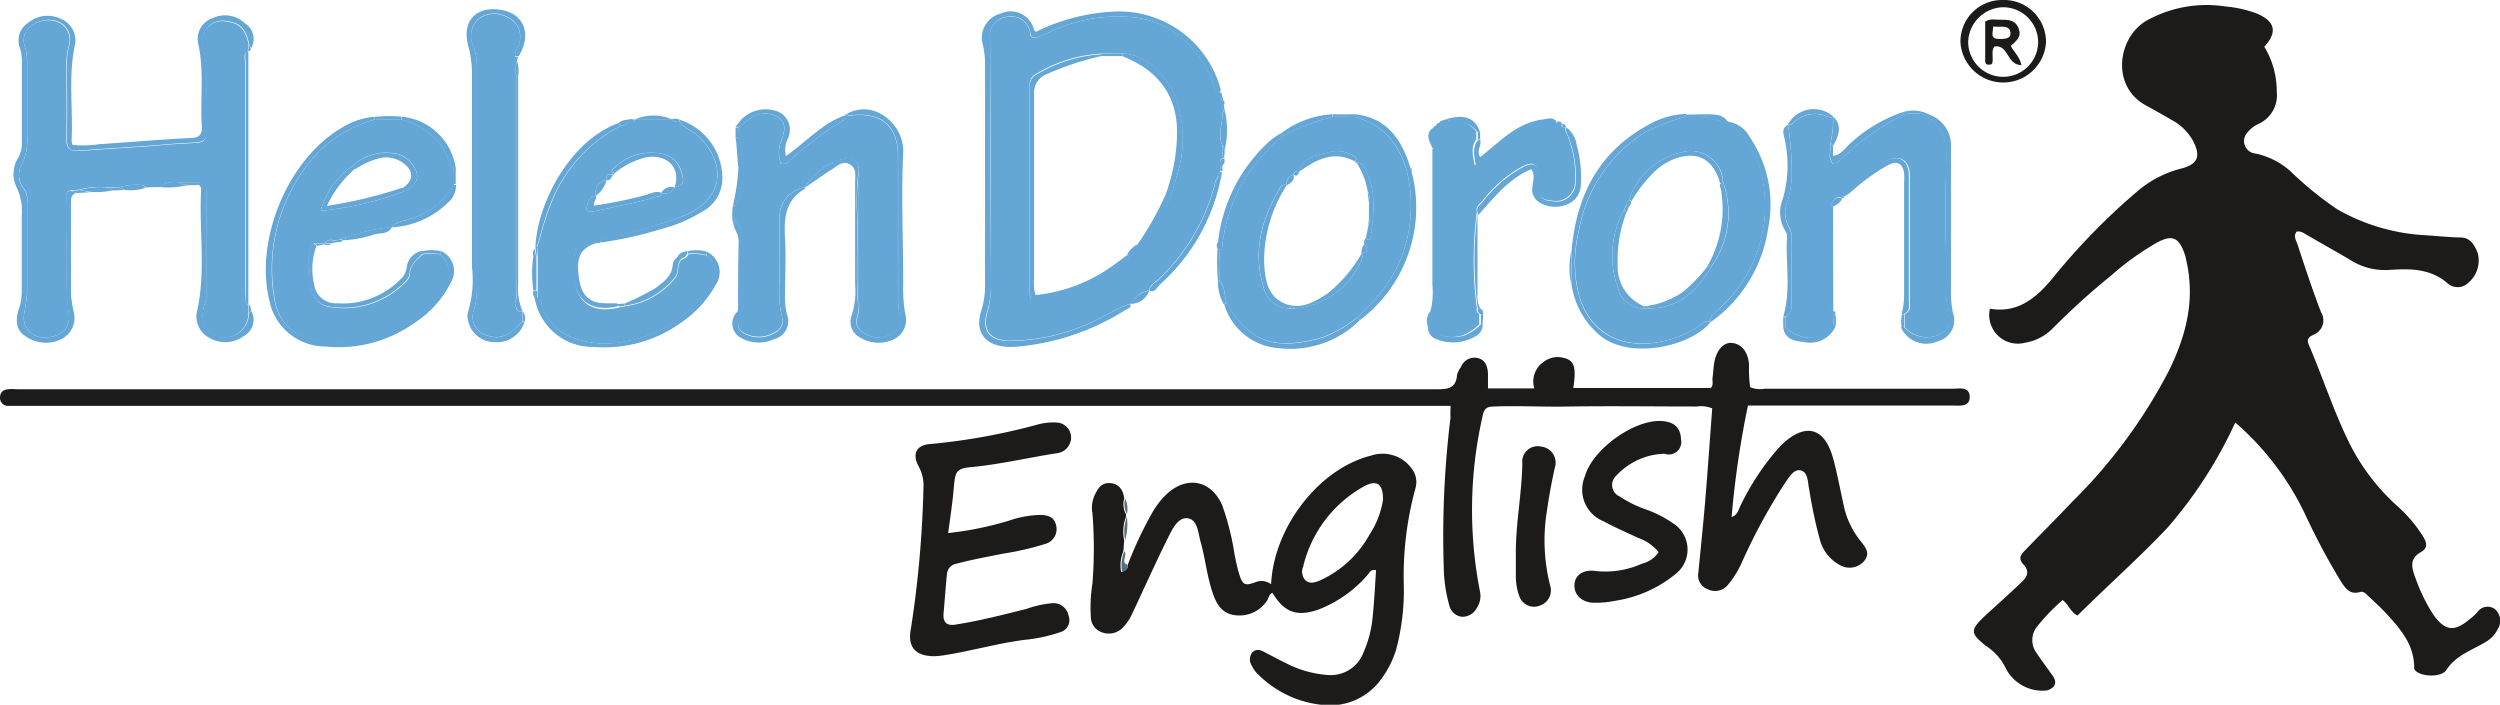 <?xml version="1.0" encoding="UTF-8"?>
<svg xmlns="http://www.w3.org/2000/svg" viewBox="0 0 200.12 56.41">
  <defs>
    <style>.cls-1{fill:#1c1b1a;}.cls-2{fill:#64a6d6;}.cls-3{fill:#596f7f;}</style>
  </defs>
  <title>logo-helen-doron-english</title>
  <g id="Capa_2" data-name="Capa 2">
    <g id="Capa_1-2" data-name="Capa 1">
      <g id="_4gOVzm" data-name="4gOVzm">
        <path class="cls-1" d="M181.25,3.74a6.85,6.85,0,0,1,1,3.59,2.52,2.52,0,0,1-1.44,2.58,2.42,2.42,0,0,0-.91.7,1,1,0,0,0,.66,1.68,6.14,6.14,0,0,1,2.78,1.41,27.45,27.45,0,0,0,3.75,3.05A15.83,15.83,0,0,0,194,18.82c1,.06,2,.17,2.94.19.83,0,1.14.62,1.39,1.23a2.31,2.31,0,0,1-.73,2.38,1.21,1.21,0,0,1-1.64.09c-1.41-1.25-3.08-1.21-4.77-1.1a5.11,5.11,0,0,1-3-.77c-1.14-.68-2.31-1.32-3.47-2-.27-.15-.52-.37-.88-.3-.3.39,0,.75.09,1.08.59,1.8,1.18,3.59,1.86,5.36a1.24,1.24,0,0,1-.61,1.82c-.34.17-.57.32-.37.79,1.14,2.64,2,5.37,3.31,8a17.1,17.1,0,0,0,3.87,5,11.14,11.14,0,0,1,2,2.4c.3.5.34.9-.21,1.21-.87.49-.77,1.17-.45,2a14,14,0,0,0,1.45,3c.94,1.3,1.66,1.4,2.87.4a5.6,5.6,0,0,0,.63-.56,1,1,0,0,1,1.4-.31,1.24,1.24,0,0,1,.26,1.63,2.38,2.38,0,0,1-.92,1c-1.12.69-2.42,1.07-3.2,2.28-.38.57-1.83.54-2.37.13-.12-.09-.21-.17-.2-.33,0-1.82-1.07-3.06-2.19-4.28-.48-.52-1-1-1.51-1.47-.18-.18-.36-.38-.63-.3-.84.24-1.18-.31-1.56-.89a53.63,53.63,0,0,1-2.82-5.29,22.47,22.47,0,0,0-5.61-7.39,35.12,35.12,0,0,1-5.45,8.45c-2.29,2.42-4.79,4.63-7.18,7-.55-.26-.68-.85-1.19-1.24A15.89,15.89,0,0,0,163,50.24a1.73,1.73,0,0,0,0,2c.41.61.85,1.2,1.28,1.8s.25,1-.42,1.23a3.31,3.31,0,0,1-3.27-1.71,4.37,4.37,0,0,0-1.64-1.87c-1.23-1-1.26-1.24-.08-2.37,1-.92,2-1.8,2.94-2.71.46-.42.69-.86.16-1.43s-.07-.91.27-1.27c1.22-1.26,2.46-2.5,3.67-3.78a41.7,41.7,0,0,0,7.71-10.46C175,26.85,175.74,24,175,20.81a4.07,4.07,0,0,0-.13-.5c-.46-1.32-1-1.54-2.21-.89A22,22,0,0,0,169,22.05a58.56,58.56,0,0,0-4.68,4.23,4,4,0,0,1-2.2,1.15,2.29,2.29,0,0,1-2.83-2.72c2.23.39,3.73-.88,5-2.42a52.31,52.31,0,0,1,6.9-7.06,8.68,8.68,0,0,1,3.42-1.74c1.34-.34,1.57-1,.94-2.21a4.14,4.14,0,0,0-1.7-1.67c-.67-.39-1.34-.77-2-1.13-2.88-1.51-2.37-5.38-.09-6.79a9.87,9.87,0,0,1,6.4-1.17,9.43,9.43,0,0,1,2.56.59C182.12,1.73,182.32,2.59,181.25,3.74Z"></path>
        <path class="cls-1" d="M116.12,32.49H1.53c-.28,0-.56,0-.84,0A.64.64,0,0,1,0,31.84c0-.44.25-.64.64-.68s.56,0,.84,0q56.79,0,113.56,0c.89,0,1.5-.09,1.59-1.12a1.68,1.68,0,0,1,.32-.66,1.15,1.15,0,0,1,1.37-.71c.61.16.75.68.79,1.22,0,.38,0,.76,0,1.2h3.71a1.89,1.89,0,0,1,.73-2.11,1.84,1.84,0,0,1,1.39-.38c1.06.17,1.27.66,1,2.46h11c.25-.23.1-.57.15-.87s.06-.77.13-1.15c.17-1,.74-1.64,1.39-1.59.82.06,1.35.76,1.4,1.81A9.4,9.4,0,0,0,140.1,31a2.17,2.17,0,0,0,1.15.12h15c.56,0,1.4-.22,1.42.64s-.87.7-1.46.7H139.92a75.94,75.94,0,0,0-1.31,8.93c.51-.18.55-.6.71-.91a20.59,20.59,0,0,1,3-4.56l.29-.31c1.9-1.81,3.44-1.42,4.13,1.09.34,1.24.57,2.52.85,3.78a6.7,6.7,0,0,0,1.34,2.82c.4.51.84,1,.24,1.67a1.55,1.55,0,0,1-1.93.24,3.23,3.23,0,0,1-1.56-2,36.65,36.65,0,0,1-.85-4c-.13-.56-.07-1.39-.67-1.55s-1,.63-1.35,1.12A46.66,46.66,0,0,0,139.44,45a7.62,7.62,0,0,1-1.1,1.79,1.32,1.32,0,0,1-1.61.39,1.18,1.18,0,0,1-.78-1.34c.18-1.88.38-3.76.54-5.65.21-2.51.38-5,.57-7.5a2.37,2.37,0,0,0-1.23-.15c-3.4,0-6.81-.05-10.22,0-2,.05-4-.08-5.94,0-.6,0-.87.09-1,.81a33.78,33.78,0,0,0-.2,14,1.71,1.71,0,0,1-.25,1.31,1.3,1.3,0,0,1-1.21.71,1.17,1.17,0,0,1-1-.93,11.78,11.78,0,0,1-.44-3,77.34,77.34,0,0,1,.54-12C116.09,33.13,116.1,32.89,116.12,32.49Z"></path>
        <path class="cls-2" d="M98,8.13a.15.15,0,0,1,0,.17c-.29.23-.17.53-.14.81,0,.84-.42,1.68,0,2.53a2.16,2.16,0,0,0,.07,1c-.26.07-.3.25-.26.48l0,.59-.11.36a1.36,1.36,0,0,0-.34.75,16.08,16.08,0,0,1-4.36,7.42c-.31.3-.78.49-.87,1h0a2.18,2.18,0,0,0-1.48,1.06h0c-1.36.44-2.51,1.33-3.86,1.8a15.67,15.67,0,0,1-5.93,1.17c-1.51-.07-2.08-.87-1.67-2.3a7.67,7.67,0,0,0,.27-2.18q0-9.84-.07-19.68a1.52,1.52,0,0,1,1.52-1.76,1.49,1.49,0,0,1,1.68,1.24c0,.16,0,.36.27.43A1,1,0,0,0,83,3l1-.41a12.42,12.42,0,0,1,7-1.17c3.08.48,5,2.53,6.18,5.29.11.27.06.67.49.72h0c0,.21-.09.45.16.6ZM89.82,4.29l-1.64,0a11.23,11.23,0,0,0-5.25,1.63.91.91,0,0,0-.5.95c0,.91,0,1.82,0,2.74q0,6.78,0,13.57c0,.49-.05,1,.68.85a13.76,13.76,0,0,0,6.85-3c.21-.17.47-.35.28-.7a2.24,2.24,0,0,1,.75-.75s0,.07,0,.1,0,.06.06.06c.34,0,.46-.29.61-.5A14.64,14.64,0,0,0,94.23,14a9.63,9.63,0,0,0-.14-6.16C93.24,5.74,91.58,4.32,89.82,4.29Z"></path>
        <path class="cls-1" d="M90.27,45.22a30.89,30.89,0,0,1,1.91-4.08,6.69,6.69,0,0,1,1.21-1.59c1.62-1.49,3.55-1.12,4.44.88a20.9,20.9,0,0,1,1,4c.11.48.2,1,.34,1.43.29,1,.47,1.07,1.42.71a1.26,1.26,0,0,1,1.16.2c.21-4.59,3.86-9.27,8-10.3a2.88,2.88,0,0,1,3.43,1.31,1.77,1.77,0,0,1,.12,1.32,26.55,26.55,0,0,0-.93,7.68,18.31,18.31,0,0,1-.61,5.21,7.74,7.74,0,0,1-1.11,2.25,5.05,5.05,0,0,1-4.3,2.22A8.44,8.44,0,0,1,100.73,54a2.07,2.07,0,0,1-.5-.67.93.93,0,0,1,0-1.09c.31-.34.7-.22,1.06,0,.56.28,1.11.59,1.68.86a8.58,8.58,0,0,0,3.3.93,2.8,2.8,0,0,0,2.89-1.84,9,9,0,0,0,.72-2.83c.13-1.24.19-2.49.27-3.71-.45-.11-.52.2-.67.36a9.9,9.9,0,0,1-3.9,2.77c-1.76.62-2.77.25-3.72-1.32-.31.11-.3.45-.46.66a2.65,2.65,0,0,1-2.57,1.12c-1-.13-1.44-.86-1.74-1.73-.48-1.37-.6-2.81-1-4.19-.18-.71-.24-1.71-1-1.83s-1.23.82-1.56,1.49c-1,2-1.91,4.05-2.87,6.08a4,4,0,0,1-.81,1.21,1.56,1.56,0,0,1-1.66.34,1.31,1.31,0,0,1-.87-1.21,12.35,12.35,0,0,1,.13-2.72,35.72,35.72,0,0,0,0-5.57,2.46,2.46,0,0,1,.12-1.34c.25-.57.53-1.13,1.25-1.1s1.1.52,1.17,1.25a1.63,1.63,0,0,0,.14,1.24v.22a3.35,3.35,0,0,0-.14,1.88l-.07.88a2.94,2.94,0,0,0-.18,1.64C90.21,45.67,90.28,45.47,90.27,45.22ZM110.71,40c0-1.27-.49-1.63-1.54-1.06a10,10,0,0,0-4.86,6.44,1,1,0,0,0,.19,1.07c.37.33.81.16,1.19,0a8.57,8.57,0,0,0,3.94-3.66A7.11,7.11,0,0,0,110.71,40Z"></path>
        <path class="cls-2" d="M19.88,24.41v0l0,.72A1.93,1.93,0,0,1,17.67,27c-1.22-.27-1.71-1.22-1.33-2.57a2.26,2.26,0,0,0,.17-.6c0-2.9,0-5.8,0-8.69,0-.48-.23-.62-.66-.51H14.41a2.35,2.35,0,0,0-1.5.2l-1.46,0A4.46,4.46,0,0,0,9.53,15l-1,0a5.55,5.55,0,0,0-2.14.18l-.77.07c-.46.14-.28.52-.27.79.09,3.05-.21,6.1.17,9.14C5.64,26.29,4.81,27,3.65,27a1.59,1.59,0,0,1-1.72-1.87,14.74,14.74,0,0,0,.24-1.66c0-2.42,0-4.84,0-7.26a1.53,1.53,0,0,0-.24-1.1,1.69,1.69,0,0,1-.15-2,4.46,4.46,0,0,0,.39-2.24c0-2,0-4,0-6A3.76,3.76,0,0,0,2,3.75,1.37,1.37,0,0,1,2.65,2a2.11,2.11,0,0,1,2.12-.17,1.56,1.56,0,0,1,.74,1.81,6.42,6.42,0,0,0-.2,1.24c0,2.07.05,4.14,0,6.21,0,.83.27,1,1,1,2.34-.19,4.68-.29,7-.5.8-.08,1.6-.09,2.41-.16.48,0,.8-.2.77-.77-.13-2.3.25-4.62-.23-6.92a1.59,1.59,0,0,1,1.91-2c1,.11,1.49.63,1.72,1.8l-.06.59,0,0c-.38.2-.22.56-.22.85q0,9.31,0,18.64C19.66,23.85,19.53,24.2,19.88,24.41Z"></path>
        <path class="cls-2" d="M67.69,9.22l0-.08.08,0c.17.21.39.1.59.08,2.34-.16,3.52,1,3.52,3.32V24.09A4.8,4.8,0,0,0,72,25c.19.94,0,1.51-.78,1.8a2.05,2.05,0,0,1-2.48-.52,1,1,0,0,1-.14-.81,1.73,1.73,0,0,0,.13-.81h0c.26-.1.22-.23,0-.37,0-3.37,0-6.75,0-10.12.16-.07.16-.14,0-.2v-.42c0-.67-.49-1-1-.87A4.83,4.83,0,0,0,64.45,15h0a2.38,2.38,0,0,0-2.05,2.3c0,1.05,0,2.1,0,3.14.07,1.67-.23,3.36.22,5a1,1,0,0,1-.57,1.13,2.45,2.45,0,0,1-2.39.13c-.9-.43-.47-1.21-.62-1.83h0c.59-.09.42-.56.42-.9,0-1.36,0-2.73,0-4.1a3.51,3.51,0,0,0-.63-2.36V16.5a6.79,6.79,0,0,0,.2-5.48l.11-.85a7.81,7.81,0,0,1,1-.75,2,2,0,0,1,2.19,0c.69.51.44,1.22.17,1.91a2.6,2.6,0,0,0,0,1.76c.39.12.55-.09.73-.24A26,26,0,0,1,67.5,9.64C67.66,9.55,67.78,9.43,67.69,9.22Z"></path>
        <path class="cls-2" d="M31.36,18.2h0a14.18,14.18,0,0,0-3.69.82c-.23,0-.5,0-.63.24-.36,0-.77-.23-1.05.21l-.83,0c-.55.53-.44,1.22-.43,1.88V22c0,1.49.62,2.46,1.74,2.59a6.86,6.86,0,0,0,5.72-1.74c.29-.27.63-.55.63-.94,0-.74.55-1.08,1-1.54a4.83,4.83,0,0,1,1.47,0c.86,1.09.9,1.71.09,2.82a9.81,9.81,0,0,1-8.81,4.22c-2.83-.14-4.37-1.36-4.64-3.86A13.62,13.62,0,0,1,25.66,12,11,11,0,0,1,30,9.56h2.14a6.27,6.27,0,0,1,3.06,1.9c.5.63.64,1.45,1.13,2.08l0,1.26a6,6,0,0,1-3.45,2.71C32.33,17.71,31.72,17.71,31.36,18.2Zm-3.13-4.93a6.48,6.48,0,0,0-2.56,3.6,25.37,25.37,0,0,0,6.69-1.56c1.12-.51,1.33-1.25.63-2.19a2.11,2.11,0,0,0-1.6-.87A3.91,3.91,0,0,0,28.23,13.27Z"></path>
        <path class="cls-2" d="M147.59,15.77l0,.09-.09,0c-.61-.23-.78.19-.93.63,0,2.61,0,5.21,0,7.82,0,.22-.11.51.23.61v0l0,.21v.21A2,2,0,0,1,144.43,27a3.32,3.32,0,0,1-1.51-.81v-.84c.47-.2.49-.62.49-1.05V19.06a1.3,1.3,0,0,0-.16-.8,2.49,2.49,0,0,1-.12-2.31,7.94,7.94,0,0,0,.3-2,27.43,27.43,0,0,0-.3-4h0c.2.08.33,0,.46-.15a2.46,2.46,0,0,1,2.68-.47c.16.06.31.14.47,0h0a9.42,9.42,0,0,1-.21,2.12c.06.55-.26,1.14.17,1.65a1.18,1.18,0,0,0,.72-.4,20.65,20.65,0,0,1,5-3.55,4.81,4.81,0,0,1,1.65,0A3.88,3.88,0,0,1,155.8,13c-.11,2.93-.05,5.87,0,8.81a14.73,14.73,0,0,0,.19,3.44c.21.87-.21,1.36-1.06,1.64a2.39,2.39,0,0,1-2.46-.7V25.14c.57-.24.41-.75.41-1.18,0-3.28,0-6.57,0-9.85,0-1.33-.8-1.8-2-1.17a19.34,19.34,0,0,0-3,2.21C147.63,15.29,147.41,15.48,147.59,15.77Z"></path>
        <path class="cls-2" d="M136.94,25.78h0c-.37-.22-.6.1-.83.26a8.71,8.71,0,0,1-3.28,1.33c-3.12.59-5.62-.82-6.44-3.78a10.48,10.48,0,0,1,0-5.1,11.66,11.66,0,0,1,5.36-7.94,19.69,19.69,0,0,1,3.2-1.22l1.47,0a6.61,6.61,0,0,0,1.91.38h0a.33.33,0,0,0,.19.34c2.14,1.54,2.7,3.81,2.78,6.26a11,11,0,0,1-3.58,8.3C137.39,25,136.85,25.17,136.94,25.78Zm-6.76-9.38-.2.44a7.59,7.59,0,0,0-.46,6.23,2.12,2.12,0,0,0,2.06,1.62h.58c2.29-.07,3.69-1.43,4.77-3.26a7.35,7.35,0,0,0,1-6.86,2.59,2.59,0,0,0-3.25-2.4A5.83,5.83,0,0,0,130.4,16C130.24,16.09,130.22,16.25,130.18,16.4Z"></path>
        <path class="cls-1" d="M75.9,42.67a26.59,26.59,0,0,0,4.89-1,8.23,8.23,0,0,1,2.47-.45c.61,0,1.15.17,1.28.83a1.23,1.23,0,0,1-.87,1.49,23.3,23.3,0,0,1-3.38.78c-1.24.25-2.48.47-3.71.8a.91.91,0,0,0-.78.85c-.1,1-.18,2.1-.27,3.14-.07.8.36,1,1,.88,1.91-.3,3.77-.78,5.64-1.25a8.47,8.47,0,0,1,2-.45,1.23,1.23,0,0,1,1.37,1A1,1,0,0,1,85,50.56a12.63,12.63,0,0,1-3,.66c-2.09.27-4.11.85-6.18,1.19a7.54,7.54,0,0,1-1,.12c-1.54,0-2.2-.72-1.9-2.23a86,86,0,0,0,1-11.21,3.2,3.2,0,0,0-.41-1.8c-.52-1-.11-1.69,1-1.75A50.13,50.13,0,0,0,83,34a4.83,4.83,0,0,1,1.56-.18A1.21,1.21,0,0,1,85.74,35a1.28,1.28,0,0,1-1.14,1.28c-2.28.35-4.53.89-6.84,1.11-1.22.11-1.3.36-1.41,1.65S76.07,41.36,75.9,42.67Z"></path>
        <path class="cls-2" d="M125.35,10.16h0c-.13.3.08.53.17.79a8.79,8.79,0,0,1,.56,3.59,1.54,1.54,0,0,1-1.83,1.52c-.94-.06-1.16-.38-1.11-1.57a1.47,1.47,0,0,1,0-.21c0-1.21-.39-1.46-1.47-.85a10.38,10.38,0,0,0-3,2.64c-.2.25-.58.44-.45.88a29.5,29.5,0,0,0,0,7.74.37.37,0,0,0,.19.44l0,.83a3.93,3.93,0,0,1-1.34.89,3.2,3.2,0,0,1-2.74-.47l0-1.27v0a1.27,1.27,0,0,0,.45-1.1c0-4.06,0-8.12,0-12.18a4.11,4.11,0,0,1,0-1.71v0c.14,0,.23-.08.23-.23l0,0,1-.24a2.21,2.21,0,0,1,2.16.88l0,.63c-.43.6-.29,1.23-.12,2.09a22.26,22.26,0,0,1,5.18-3.58h1.26c.07.22.25.23.45.23v0C125,10.18,125.13,10.26,125.35,10.16Z"></path>
        <path class="cls-1" d="M132.77,44.2a3.63,3.63,0,0,0-1.66-1.15c-.92-.44-1.86-.83-2.74-1.32a2.72,2.72,0,0,1-1.5-3.6c.58-2.14,3.91-4.55,6.13-4.43,1,.06,1.53.52,1.56,1.46a1,1,0,0,1-1.32,1.16,5.48,5.48,0,0,0-4,1.91,1,1,0,0,0,.43,1.52,9.09,9.09,0,0,0,2,1,9.24,9.24,0,0,1,2.24,1.13,2.48,2.48,0,0,1,.3,4,10,10,0,0,1-4.91,2.21,7.75,7.75,0,0,1-1.67.16c-1,0-1.64-.64-1.6-1.44s.74-1.25,1.72-1.1a7.15,7.15,0,0,0,3.69-.59A2.22,2.22,0,0,0,132.77,44.2Z"></path>
        <path class="cls-2" d="M19.93,3.5c-.23-1.17-.73-1.69-1.72-1.8a1.59,1.59,0,0,0-1.91,2c.48,2.3.1,4.62.23,6.92,0,.57-.29.73-.77.77-.81.07-1.61.08-2.41.16-2.34.21-4.68.31-7,.5-.76.06-1-.14-1-1,.06-2.07,0-4.14,0-6.21a6.42,6.42,0,0,1,.2-1.24,1.56,1.56,0,0,0-.74-1.81A2.11,2.11,0,0,0,2.65,2,1.37,1.37,0,0,0,2,3.75,3.76,3.76,0,0,1,2.16,4.9c0,2,0,4,0,6a4.46,4.46,0,0,1-.39,2.24,1.69,1.69,0,0,0,.15,2,1.53,1.53,0,0,1,.24,1.1c0,2.42,0,4.84,0,7.26a14.74,14.74,0,0,1-.24,1.66A1.59,1.59,0,0,0,3.65,27c1.16,0,2-.72,1.85-1.79-.38-3-.08-6.09-.17-9.14,0-.27-.19-.65.27-.79l.55.16c-.46.1-.47.43-.47.81,0,2.46,0,4.91,0,7.37A10.51,10.51,0,0,0,5.91,25a1.9,1.9,0,0,1-1,2.15,2.81,2.81,0,0,1-2.9-.26c-.66-.42-.83-1.16-.49-2.18a4.55,4.55,0,0,0,.22-1.55c0-1.93,0-3.86,0-5.79a4.61,4.61,0,0,0-.43-2.43,2.4,2.4,0,0,1,.16-2.33,2.31,2.31,0,0,0,.28-1.2q0-3.21,0-6.42a3.75,3.75,0,0,0-.15-1.15,1.65,1.65,0,0,1,.64-2,2.42,2.42,0,0,1,2.67-.31A1.85,1.85,0,0,1,6,3.59c-.55,2.54-.14,5.1-.27,7.65a1.71,1.71,0,0,0,.08.36,9.28,9.28,0,0,0,2.17-.06c2.41-.16,4.82-.37,7.24-.49.74,0,1-.31.93-1-.13-2.16.2-4.34-.27-6.5a1.74,1.74,0,0,1,1.08-2.07,2.31,2.31,0,0,1,2.64.38,1.49,1.49,0,0,1,.51,2Z"></path>
        <path class="cls-1" d="M121.34,44.22c0-2.39.48-4.74.52-7.13a1.23,1.23,0,0,1,1.5-1.34,1.29,1.29,0,0,1,1.1,1.69c-.26,1.16-.47,2.33-.64,3.51a14.64,14.64,0,0,0,.27,5.93,1.28,1.28,0,0,1-.81,1.59,1.25,1.25,0,0,1-1.65-.71,4.63,4.63,0,0,1-.29-1.65c0-.14,0-.28,0-.42Z"></path>
        <path class="cls-2" d="M97.65,7.43c-.43,0-.38-.45-.49-.72C96,4,94.06,1.9,91,1.42a12.42,12.42,0,0,0-7,1.17L83,3a1,1,0,0,1-.27,0c-.27-.07-.22-.27-.27-.43a1.49,1.49,0,0,0-1.68-1.24,1.52,1.52,0,0,0-1.52,1.76q0,9.84.07,19.68A7.67,7.67,0,0,1,79,25c-.41,1.43.16,2.23,1.67,2.3a15.67,15.67,0,0,0,5.93-1.17c1.35-.47,2.5-1.36,3.86-1.8.15.31-.15.35-.29.43a19.39,19.39,0,0,1-8.88,3,6.09,6.09,0,0,1-.74,0c-1.74-.13-2.54-1.23-2-2.89a6.77,6.77,0,0,0,.3-2.26V5.2a6.83,6.83,0,0,0-.16-1.56,2,2,0,0,1,1.4-2.55,1.92,1.92,0,0,1,2.67,1.26.76.76,0,0,0,.16.2A15.66,15.66,0,0,1,89.44.92a8.42,8.42,0,0,1,8.27,6.22C97.73,7.22,97.67,7.33,97.65,7.43Z"></path>
        <path class="cls-2" d="M30,9.56A11,11,0,0,0,25.66,12a13.62,13.62,0,0,0-3.77,11.5c.27,2.5,1.81,3.72,4.64,3.86a9.81,9.81,0,0,0,8.81-4.22c.81-1.11.77-1.73-.09-2.82v-.24a1.74,1.74,0,0,1,.85,2.51,8.28,8.28,0,0,1-3,3.31,10.38,10.38,0,0,1-7,1.84,4.6,4.6,0,0,1-4.46-3.35l0-.06C20.25,19.45,23,12.7,27.41,10.2A5.72,5.72,0,0,1,30,9.35.5.5,0,0,0,30,9.56Z"></path>
        <path class="cls-2" d="M42,25.73a2.31,2.31,0,0,1-2.47,1.65,2.14,2.14,0,0,1-2.07-1.77,1.19,1.19,0,0,1,0-.62,8.93,8.93,0,0,0,.32-3.63c0-5.06,0-10.12,0-15.17a8.79,8.79,0,0,0-.29-2.49c-.57-2.05.68-3.31,2.76-2.88,1.76.37,2.3,2,1.27,3.68l-.28,0c-.06-.38.22-.65.31-1a1.72,1.72,0,0,0-1-2.17,2.09,2.09,0,0,0-2.28.2,1.87,1.87,0,0,0-.34,2.24,4.92,4.92,0,0,1,.25,1.64V22.79a6,6,0,0,1-.26,2.06,1.55,1.55,0,0,0,1.05,2c1.27.47,2-.3,2.83-1.07A.58.58,0,0,1,42,25.73Z"></path>
        <path class="cls-2" d="M64.45,15a4.83,4.83,0,0,1,3.28-2.34c.53-.14,1,.2,1,.87a23.36,23.36,0,0,0-.1,4.18c0,2.31-.12,4.63.07,6.94a1.73,1.73,0,0,1-.13.81,1,1,0,0,0,.14.81,2.05,2.05,0,0,0,2.48.52c.73-.29,1-.86.78-1.8a4.8,4.8,0,0,1-.08-.93V12.52c0-2.36-1.18-3.48-3.52-3.32-.2,0-.42.13-.59-.08,2.23-1.24,4.61.89,4.52,3.06-.16,3.53,0,7.08,0,10.62a11.13,11.13,0,0,0,.16,2.3,1.74,1.74,0,0,1-1,2.1,2.83,2.83,0,0,1-3-.47,1.45,1.45,0,0,1-.29-1.48,6.17,6.17,0,0,0,.28-2.48c0-2.74,0-5.47,0-8.21,0-.51.14-1.09-.44-1.41s-1,.15-1.42.41C65.87,14,65.17,14.54,64.45,15Z"></path>
        <path class="cls-1" d="M160.33,0a3.36,3.36,0,0,1,3.45,3.36,3.43,3.43,0,0,1-6.85,0A3.33,3.33,0,0,1,160.33,0Zm0,.58a2.87,2.87,0,0,0-2.78,2.74,2.8,2.8,0,0,0,5.6.06A2.81,2.81,0,0,0,160.32.58Z"></path>
        <path class="cls-2" d="M134.93,9.34a19.69,19.69,0,0,0-3.2,1.22,11.66,11.66,0,0,0-5.36,7.94,10.48,10.48,0,0,0,0,5.1c.82,3,3.32,4.37,6.44,3.78a8.71,8.71,0,0,0,3.28-1.33c.23-.16.46-.48.83-.26-1.63,2-6.59,3.05-8.92,1a6.56,6.56,0,0,1-2.19-3.94l0-2.89c.4-4.24,2.11-7.72,6-9.89a6.59,6.59,0,0,1,3.18-.95A.54.54,0,0,1,134.93,9.34Z"></path>
        <path class="cls-2" d="M152.44,26.2a2.39,2.39,0,0,0,2.46.7c.85-.28,1.27-.77,1.06-1.64a14.73,14.73,0,0,1-.19-3.44c0-2.94-.08-5.88,0-8.81a3.88,3.88,0,0,0-1.72-3.85.25.25,0,0,1,.34,0,2.61,2.61,0,0,1,1.78,2.67q0,5.67,0,11.35a8.49,8.49,0,0,0,.16,1.87,1.72,1.72,0,0,1-1.17,2.25,2.23,2.23,0,0,1-3-1.11A.45.45,0,0,1,152.44,26.2Z"></path>
        <path class="cls-2" d="M56.53,20.13a1.81,1.81,0,0,1,.73,2.72,8.56,8.56,0,0,1-2.66,2.92,10.52,10.52,0,0,1-7.11,2,4.69,4.69,0,0,1-4.7-4l.1.05a.21.21,0,0,1,.15,0c.24.09.27.32.32.51A3.93,3.93,0,0,0,45.8,27a7.34,7.34,0,0,0,4.42.28,9.68,9.68,0,0,0,6.57-4.47,1.62,1.62,0,0,0-.24-2.35Z"></path>
        <path class="cls-2" d="M108.4,9.14c2.25.22,3.69,1.58,4.49,4.27,0,.12,0,.22.09.28a11.27,11.27,0,0,1-4.12,11.93l-.21-.21.74-.75a11,11,0,0,0,3.48-6.87c.36-3.27-.45-7.43-4.47-8.44Z"></path>
        <path class="cls-2" d="M15.87,14.6c.43-.11.66,0,.66.51,0,2.89,0,5.79,0,8.69a2.26,2.26,0,0,1-.17.6c-.38,1.35.11,2.3,1.33,2.57a1.93,1.93,0,0,0,2.24-1.87l.18-.22a1.46,1.46,0,0,1-.57,2,2.5,2.5,0,0,1-2.77.17,1.92,1.92,0,0,1-1-2.13c.73-3.22.15-6.48.33-9.71a.38.38,0,0,0-.24-.42A1.11,1.11,0,0,1,15.87,14.6Z"></path>
        <path class="cls-2" d="M136.94,25.78c-.09-.61.45-.82.76-1.14a11,11,0,0,0,3.58-8.3c-.08-2.45-.64-4.72-2.78-6.26a.33.33,0,0,1-.19-.34A2.33,2.33,0,0,1,140.08,11a9.6,9.6,0,0,1,1.45,7.31A11.16,11.16,0,0,1,136.94,25.78Z"></path>
        <path class="cls-2" d="M54.41,9.59a4.92,4.92,0,0,1,3.41,4.86,3,3,0,0,1-1.47,2.41,12,12,0,0,1-3.45,1.48,30.51,30.51,0,0,1-4.8,1.07.22.22,0,0,1,0-.16c.18-.27.48-.24.75-.3a38,38,0,0,0,5.83-1.65c3.1-1.24,3.65-4,1.3-6.34-.47-.48-1.16-.63-1.55-1.19A.19.19,0,0,1,54.41,9.59Z"></path>
        <path class="cls-2" d="M59.05,24.92c.15.62-.28,1.4.62,1.83a2.45,2.45,0,0,0,2.39-.13,1,1,0,0,0,.57-1.13c-.45-1.65-.15-3.34-.22-5,0-1,0-2.09,0-3.14A2.38,2.38,0,0,1,64.45,15s0,.08,0,.1c-1.59.9-1.71,2.36-1.61,4,.09,1.43,0,2.88,0,4.32A6.2,6.2,0,0,0,63,25.19a1.46,1.46,0,0,1-1,1.94,2.89,2.89,0,0,1-2.64-.06A1.31,1.31,0,0,1,59.05,24.92Z"></path>
        <path class="cls-2" d="M118.27,17c-.13-.44.25-.63.45-.88a10.38,10.38,0,0,1,3-2.64c1.08-.61,1.48-.36,1.47.85a1.47,1.47,0,0,0,0,.21c-.05,1.19.17,1.51,1.11,1.57a1.54,1.54,0,0,0,1.83-1.52,8.79,8.79,0,0,0-.56-3.59c-.09-.26-.3-.49-.17-.79a2.09,2.09,0,0,1,.81,1.4,9.15,9.15,0,0,1,.33,3.12,1.7,1.7,0,0,1-1.12,1.64,2.42,2.42,0,0,1-2.31-.25,1.2,1.2,0,0,1-.43-1.23c0-.4.25-.81-.1-1.35-1.82.76-3,2.28-4.26,3.69Z"></path>
        <path class="cls-2" d="M147.59,15.77c-.18-.29,0-.48.21-.62a19.34,19.34,0,0,1,3-2.21c1.2-.63,2-.16,2,1.17,0,3.28,0,6.57,0,9.85,0,.43.16.94-.41,1.18a.25.25,0,0,1-.18.05,6.07,6.07,0,0,0,.21-1.65c0-3,0-5.94,0-8.91a5.93,5.93,0,0,0,0-.73c-.09-.81-.56-1.07-1.29-.68a15.86,15.86,0,0,0-2.88,2.08C148.06,15.47,147.81,15.61,147.59,15.77Z"></path>
        <path class="cls-2" d="M143.13,10a27.43,27.43,0,0,1,.3,4,7.94,7.94,0,0,1-.3,2,2.49,2.49,0,0,0,.12,2.31,1.3,1.3,0,0,1,.16.8V24.3c0,.43,0,.85-.49,1.05a.61.61,0,0,1-.18,0c.64-2.11.18-4.28.31-6.42a.71.71,0,0,0-.11-.4,2.82,2.82,0,0,1-.23-2.61,9.76,9.76,0,0,0,.16-4.74C142.79,10.8,142.55,10.27,143.13,10Z"></path>
        <path class="cls-2" d="M67.69,9.22c.09.21,0,.33-.19.42a26,26,0,0,0-4.26,3.21c-.18.15-.34.36-.73.24a2.6,2.6,0,0,1,0-1.76c.27-.69.52-1.4-.17-1.91a2,2,0,0,0-2.19,0,7.81,7.81,0,0,0-1,.75l-.28.06A2.71,2.71,0,0,1,62.42,9a1.6,1.6,0,0,1,.64,2.1,2.09,2.09,0,0,0-.15,1.39C64.52,11.39,65.81,9.85,67.69,9.22Z"></path>
        <path class="cls-2" d="M33.78,20.33c-.4.46-.94.8-1,1.54,0,.39-.34.67-.63.94a6.86,6.86,0,0,1-5.72,1.74c-1.12-.13-1.74-1.1-1.74-2.59a.38.38,0,0,0,0-.59c0-.66-.12-1.35.43-1.88l.21.19a5.38,5.38,0,0,0-.18,3.1A1.74,1.74,0,0,0,27,24.28a6.46,6.46,0,0,0,5.13-2,1.5,1.5,0,0,0,.42-.83,1.52,1.52,0,0,1,1.24-1.37C33.77,20.18,33.77,20.26,33.78,20.33Z"></path>
        <path class="cls-2" d="M108.86,25.62a7.9,7.9,0,0,1-6.6,2.24A4.9,4.9,0,0,1,98,24.37l.19-.16c1.86,3.41,4.17,3.81,7.7,2.81a10.51,10.51,0,0,0,2.79-1.61Z"></path>
        <path class="cls-2" d="M42.86,19.72c.19-3.58,2.84-8.5,6.64-9.86l.17.22A11.79,11.79,0,0,0,44,16.49c-.4,1-.67,2.12-1,3.18Z"></path>
        <path class="cls-2" d="M92,23.27c.09-.5.56-.69.87-1a16.08,16.08,0,0,0,4.36-7.42,1.36,1.36,0,0,1,.34-.75l.15.11a.3.3,0,0,0,0,.1,15.59,15.59,0,0,1-4.86,8.46C92.62,23,92.44,23.46,92,23.27Z"></path>
        <path class="cls-2" d="M97.5,19.41a12.75,12.75,0,0,1,3.9-7.9,5.25,5.25,0,0,1,1.18-.86l.17.23a12.79,12.79,0,0,0-4.9,8.76c0,.17,0,.36-.27.37A.42.42,0,0,1,97.5,19.41Z"></path>
        <path class="cls-2" d="M41.38,4.85a2.61,2.61,0,0,1,.1,1.24q0,8.31,0,16.61a4.7,4.7,0,0,0,.35,2.23h0c-.5.06-.51-.34-.61-.66a1.53,1.53,0,0,0,.1-.92c0-5.78,0-11.57,0-17.35A3.17,3.17,0,0,1,41.38,4.85Z"></path>
        <path class="cls-2" d="M19.88,24.41c-.35-.21-.22-.56-.22-.86q0-9.32,0-18.64c0-.29-.16-.65.22-.85Q19.89,14.23,19.88,24.41Z"></path>
        <path class="cls-2" d="M41.38,4.85A3.17,3.17,0,0,0,41.3,6c0,5.78,0,11.57,0,17.35a1.53,1.53,0,0,1-.1.92q0-4.35,0-8.72c0-3.68,0-7.35,0-11l.28,0Z"></path>
        <path class="cls-2" d="M47.68,19.47c-1.25.44-1.58,1.14-1.33,2.81.21,1.41.83,2,2.18,2l.84,0,.22.2c-2.61.7-3.72-.88-3.65-2.65,0-.31,0-.63,0-.94.08-1.41.12-1.45,1.54-1.69Z"></path>
        <path class="cls-2" d="M123.34,9.75a22.26,22.26,0,0,0-5.18,3.58c-.17-.86-.31-1.49.12-2.09l.2-.05c.15.45-.32.86,0,1.39,1.53-1.18,2.86-2.7,4.91-3A.25.25,0,0,1,123.34,9.75Z"></path>
        <path class="cls-2" d="M152.43,9.15a20.65,20.65,0,0,0-5,3.55,1.18,1.18,0,0,1-.72.4l0-.62c.63-.07,1-.62,1.4-1A11.93,11.93,0,0,1,152.24,9Z"></path>
        <path class="cls-2" d="M58.87,17.55a3.51,3.51,0,0,1,.63,2.36c0,1.37,0,2.74,0,4.1,0,.34.17.81-.42.9,0-1.87,0-3.75.05-5.62,0-.54-.34-.89-.42-1.36Z"></path>
        <path class="cls-2" d="M114.89,11.87c0,4.06,0,8.12,0,12.18a1.27,1.27,0,0,1-.45,1.1,6.11,6.11,0,0,0,.22-2.33q0-5.46,0-10.92A.76.76,0,0,1,114.89,11.87Z"></path>
        <path class="cls-2" d="M31.36,18.2c.36-.49,1-.49,1.48-.68a6,6,0,0,0,3.45-2.71l.21,0a1.76,1.76,0,0,1-.62,1.39A7,7,0,0,1,31.36,18.2Z"></path>
        <path class="cls-2" d="M50,24.3a20.69,20.69,0,0,0,2.49-1.25c.63-.49,1.3-.93,1.36-1.85a.9.9,0,0,1,.46-.67l.18.24c-.35.43-.13,1.07-.49,1.46a6.17,6.17,0,0,1-4,2.24A.17.17,0,0,1,50,24.3Z"></path>
        <path class="cls-2" d="M36.32,13.55c-.49-.63-.63-1.45-1.13-2.08a6.27,6.27,0,0,0-3.06-1.9l0-.23a4.83,4.83,0,0,1,4.37,4.26A.24.24,0,0,1,36.32,13.55Z"></path>
        <path class="cls-2" d="M142.92,26.19a3.32,3.32,0,0,0,1.51.81,2,2,0,0,0,2.28-1.66c.18.25-.07.6.21.81a2.22,2.22,0,0,1-2.45,1.24c-.77-.1-1.64-.18-1.73-1.26Z"></path>
        <path class="cls-2" d="M59.07,11a6.79,6.79,0,0,1-.2,5.48.3.3,0,0,0-.21,0,16.47,16.47,0,0,0,.45-3.07C59,12.62,59,11.79,58.88,11Z"></path>
        <path class="cls-2" d="M114.46,26.39a3.2,3.2,0,0,0,2.74.47,3.93,3.93,0,0,0,1.34-.89.18.18,0,0,1,.14-.06,1,1,0,0,1-.41.91,3.54,3.54,0,0,1-3.45.26,1,1,0,0,1-.51-.74A.17.17,0,0,1,114.46,26.39Z"></path>
        <path class="cls-2" d="M146.75,24.94c-.34-.1-.23-.39-.23-.61,0-2.61,0-5.21,0-7.82l.21,0Z"></path>
        <path class="cls-2" d="M118.27,17v.23q0,3.14,0,6.28a2.16,2.16,0,0,0,.23,1.2l-.21,0A29.5,29.5,0,0,1,118.27,17Z"></path>
        <path class="cls-2" d="M102.58,10.65a7.45,7.45,0,0,1,4.08-1.5,1.34,1.34,0,0,0,0,.2,17.16,17.16,0,0,0-3.92,1.53Z"></path>
        <path class="cls-2" d="M97.86,11.64c-.4-.85,0-1.69,0-2.53L98,8.69a6.64,6.64,0,0,1,0,3.4C97.9,12,98.1,11.72,97.86,11.64Z"></path>
        <path class="cls-2" d="M146.74,9.32c-.16.15-.31.07-.47,0a2.46,2.46,0,0,0-2.68.47c-.13.12-.26.23-.46.15A2.36,2.36,0,0,1,146.74,9.32Z"></path>
        <path class="cls-2" d="M27.68,19a14.18,14.18,0,0,1,3.69-.82c-.28.58-.89.45-1.35.57a9.26,9.26,0,0,1-2.34.47Z"></path>
        <path class="cls-2" d="M118.3,10.61a2.21,2.21,0,0,0-2.16-.88l-.36-.19c1.46-.45,2.39-.07,2.7,1.11Z"></path>
        <path class="cls-2" d="M42.71,23.29a8.79,8.79,0,0,1,0-2.85l.18,0,0,0,.05,0v2.81s-.08,0-.11,0A.57.57,0,0,1,42.71,23.29Z"></path>
        <path class="cls-2" d="M146.54,11.45a9.42,9.42,0,0,0,.21-2.12c.77.78.4,1.56,0,2.34Z"></path>
        <path class="cls-2" d="M6.37,15.22A5.55,5.55,0,0,1,8.51,15c.14.24.42.09.6.21a5.63,5.63,0,0,1-1.92.14Z"></path>
        <path class="cls-2" d="M12.91,14.81a2.35,2.35,0,0,1,1.5-.2c.13.27.41.09.59.22a7.33,7.33,0,0,1-2.09.16A.28.28,0,0,1,12.91,14.81Z"></path>
        <path class="cls-2" d="M9.53,15a4.46,4.46,0,0,1,1.92-.17l.19.21A3.63,3.63,0,0,1,10,15.2Z"></path>
        <path class="cls-2" d="M90.48,24.32A2.18,2.18,0,0,1,92,23.26,1.57,1.57,0,0,1,90.48,24.32Z"></path>
        <path class="cls-2" d="M97.5,19.41a.42.42,0,0,0,.08.6,11.15,11.15,0,0,1,0,2.45l-.08.06A17,17,0,0,1,97.5,19.41Z"></path>
        <path class="cls-2" d="M114.89,11.87a.76.76,0,0,0-.21,0c-.3-.62-.68-1.26.21-1.74A4.11,4.11,0,0,0,114.89,11.87Z"></path>
        <path class="cls-2" d="M152.43,9.15,152.24,9a2.8,2.8,0,0,1,2.18.16.25.25,0,0,0-.34,0A4.81,4.81,0,0,0,152.43,9.15Z"></path>
        <path class="cls-2" d="M138.31,9.74a6.61,6.61,0,0,1-1.91-.38l.23-.22C137.25,9.18,137.9,9.12,138.31,9.74Z"></path>
        <path class="cls-2" d="M125.8,20l0,2.89A6.41,6.41,0,0,1,125.8,20Z"></path>
        <path class="cls-2" d="M97.5,22.52l.08-.06c.5.48.42,1.16.58,1.75l-.19.16A3.52,3.52,0,0,1,97.5,22.52Z"></path>
        <path class="cls-2" d="M50.85,9.55a3.75,3.75,0,0,1,2.94,0H50.85Z"></path>
        <path class="cls-3" d="M90.27,45.22c0,.25-.06.45-.45.55A2.94,2.94,0,0,1,90,44.13C90.3,44.44,89.66,45,90.27,45.22Z"></path>
        <path class="cls-2" d="M32.11,9.34l0,.23H30a.5.5,0,0,1,0-.21A10.21,10.21,0,0,1,32.11,9.34Z"></path>
        <path class="cls-2" d="M146.54,11.45l.19.22v.81l0,.62C146.28,12.59,146.6,12,146.54,11.45Z"></path>
        <path class="cls-3" d="M90.07,43.25a3.35,3.35,0,0,1,.14-1.88A5,5,0,0,1,90.07,43.25Z"></path>
        <path class="cls-2" d="M6.37,15.22l.82.17-1,.06-.55-.16Z"></path>
        <path class="cls-2" d="M146.75,16.53l-.21,0c.15-.44.32-.86.93-.63A1.43,1.43,0,0,1,146.75,16.53Z"></path>
        <path class="cls-2" d="M106.67,9.35a1.34,1.34,0,0,1,0-.2h1.74v.21Z"></path>
        <path class="cls-2" d="M123.34,9.75a.25.25,0,0,0,0-.17c.43,0,.91-.31,1.27.17Z"></path>
        <path class="cls-2" d="M136.63,9.14l-.23.22-1.47,0a.54.54,0,0,0,0-.18Z"></path>
        <path class="cls-2" d="M58.66,16.51a.3.3,0,0,1,.21,0v1.05l-.19.38A4.51,4.51,0,0,1,58.66,16.51Z"></path>
        <path class="cls-2" d="M9.53,15l.44.2-.86.05c-.18-.12-.46,0-.6-.21Z"></path>
        <path class="cls-2" d="M11.64,15l-.19-.21,1.46,0a.28.28,0,0,0,0,.18Z"></path>
        <path class="cls-2" d="M56.53,20.13l0,.29a3.57,3.57,0,0,0-1.49-.11c0-.06,0-.13,0-.2A3.13,3.13,0,0,1,56.53,20.13Z"></path>
        <path class="cls-2" d="M55,20.11c0,.07,0,.14,0,.2-.1.27-.35.35-.58.46l-.18-.24A.94.94,0,0,1,55,20.11Z"></path>
        <path class="cls-2" d="M15,14.83c-.18-.13-.46.05-.59-.22h1.46a1.11,1.11,0,0,0,0,.19Z"></path>
        <path class="cls-2" d="M33.78,20.33c0-.07,0-.15,0-.22a3.26,3.26,0,0,1,1.49,0v.24A4.83,4.83,0,0,0,33.78,20.33Z"></path>
        <path class="cls-2" d="M115.78,9.54l.36.19-1,.24C115.21,9.64,115.52,9.64,115.78,9.54Z"></path>
        <path class="cls-2" d="M97.86,11.64c.24.08,0,.33.18.45l-.05.54-.06,0A2.16,2.16,0,0,1,97.86,11.64Z"></path>
        <path class="cls-2" d="M36.32,13.55a.24.24,0,0,0,.16,0l0,1.19-.21,0Z"></path>
        <path class="cls-3" d="M90.21,41.15a1.63,1.63,0,0,1-.14-1.24A2,2,0,0,1,90.21,41.15Z"></path>
        <path class="cls-2" d="M114.46,26.39a.17.17,0,0,0-.15-.05c0-.41-.31-.87.17-1.22Z"></path>
        <path class="cls-2" d="M152.25,25.19a.25.25,0,0,0,.18-.05V26.2a.45.45,0,0,0-.2,0A2.27,2.27,0,0,1,152.25,25.19Z"></path>
        <path class="cls-2" d="M49.5,9.86a1.07,1.07,0,0,1,.75-.27.17.17,0,0,1,0,.19c-.08.3-.37.21-.55.3Z"></path>
        <path class="cls-2" d="M26,19.47c.28-.44.69-.16,1.05-.21l0,0L27,19.3l0,.08-.42.07H26Z"></path>
        <path class="cls-2" d="M146.92,26.15c-.28-.21,0-.56-.21-.81v-.21l.2.05A2.27,2.27,0,0,1,146.92,26.15Z"></path>
        <path class="cls-2" d="M43,20.47l-.05,0,0,0-.08-.57a1.46,1.46,0,0,1,0-.2l.18,0Z"></path>
        <path class="cls-2" d="M59.07,11l-.19,0,0-.74.28-.06Z"></path>
        <path class="cls-2" d="M25.38,19.68l-.21-.19.83,0,0,0-.06,0v.08Z"></path>
        <path class="cls-2" d="M42,25.73a.58.58,0,0,0-.18,0v-.84h0A.92.92,0,0,1,42,25.73Z"></path>
        <path class="cls-2" d="M98,8.69l-.16.42c0-.28-.15-.58.14-.81Z"></path>
        <path class="cls-2" d="M118.68,25.91a.18.18,0,0,0-.14.06l0-.83a.42.42,0,0,1,.19.06Z"></path>
        <path class="cls-2" d="M97.93,12.68l.06,0a.47.47,0,0,1-.14.56.29.29,0,0,1-.18,0C97.63,12.93,97.67,12.75,97.93,12.68Z"></path>
        <path class="cls-2" d="M142.92,26.19l-.18-.06V25.4a.61.61,0,0,0,.18,0Z"></path>
        <path class="cls-2" d="M118.69,25.2a.42.42,0,0,0-.19-.06.37.37,0,0,1-.19-.44l.21,0A.41.41,0,0,1,118.69,25.2Z"></path>
        <path class="cls-2" d="M42.71,23.29a.57.57,0,0,0,.18,0v.58l-.1-.05A.52.52,0,0,1,42.71,23.29Z"></path>
        <path class="cls-2" d="M118.3,10.61l.18,0v.54l-.2.05Z"></path>
        <path class="cls-2" d="M50,24.3a.17.17,0,0,0,0,.17l-.38.07-.22-.2Z"></path>
        <path class="cls-2" d="M19.93,3.5l.14.37c0,.12,0,.23-.2.22Z"></path>
        <path class="cls-2" d="M42.81,19.92l.08.57-.18,0A.48.48,0,0,1,42.81,19.92Z"></path>
        <path class="cls-2" d="M20.09,24.88l-.18.22,0-.72C20.08,24.49,20.08,24.69,20.09,24.88Z"></path>
        <path class="cls-2" d="M25.93,19.57v-.08l.06,0h.6A.75.75,0,0,1,25.93,19.57Z"></path>
        <path class="cls-2" d="M47.68,19.47l-.19-.21h.6a.22.22,0,0,0,0,.16Z"></path>
        <path class="cls-2" d="M97.67,13.16a.29.29,0,0,0,.18,0l0,.53-.17,0Z"></path>
        <path class="cls-2" d="M97.79,8c-.25-.15-.16-.39-.16-.6.19,0,.17.12.19.23Z"></path>
        <path class="cls-2" d="M27.68,19v.22l-.21,0a.46.46,0,0,0-.44,0l0,0C27.18,19,27.45,19,27.68,19Z"></path>
        <path class="cls-2" d="M50.22,9.78a.17.17,0,0,0,0-.19.88.88,0,0,1,.6,0h0C50.73,9.86,50.43,9.72,50.22,9.78Z"></path>
        <path class="cls-2" d="M54.41,9.59a.19.19,0,0,0,0,.18c-.23,0-.48,0-.62-.23h0A.83.83,0,0,1,54.41,9.59Z"></path>
        <path class="cls-2" d="M125.05,10c-.2,0-.38,0-.45-.23C124.82,9.68,125,9.71,125.05,10Z"></path>
        <path class="cls-2" d="M97.79,8l0-.37.19.48Z"></path>
        <path class="cls-2" d="M97.64,13.75l.17,0-.06.5h-.07l-.15-.11Z"></path>
        <path class="cls-2" d="M113,13.69c-.14-.06-.13-.16-.09-.28A.24.24,0,0,1,113,13.69Z"></path>
        <path class="cls-2" d="M27,19.24a.46.46,0,0,1,.44,0,.4.4,0,0,1-.47.12l0-.08Z"></path>
        <path class="cls-2" d="M115.12,10c0,.15-.09.21-.23.23C114.88,10,115,10,115.12,10Z"></path>
        <path class="cls-2" d="M125.35,10.16c-.22.1-.32,0-.31-.21C125.24,9.88,125.32,10,125.35,10.16Z"></path>
        <path class="cls-2" d="M97.68,14.22h.07l0,.06,0,0A.3.3,0,0,1,97.68,14.22Z"></path>
        <path class="cls-2" d="M146.92,25.18l-.2-.05,0-.21C146.94,24.92,146.94,25,146.92,25.18Z"></path>
        <polygon class="cls-2" points="21.68 24.37 21.7 24.43 21.65 24.41 21.68 24.37"></polygon>
        <path class="cls-2" d="M88.14,4.49a23.48,23.48,0,0,0-4.36,1.45,1.56,1.56,0,0,0-1,1.6c0,4.92,0,9.83,0,14.75a3.47,3.47,0,0,0,.11,1.33A12.79,12.79,0,0,0,89,21.32c.43-.3.84-.62,1.26-.93.19.35-.07.53-.28.7a13.76,13.76,0,0,1-6.85,3c-.73.12-.68-.36-.68-.85q0-6.78,0-13.57c0-.92,0-1.83,0-2.74a.91.91,0,0,1,.5-.95,11.23,11.23,0,0,1,5.25-1.63A.39.39,0,0,1,88.14,4.49Z"></path>
        <path class="cls-2" d="M91,19.64a23.27,23.27,0,0,0,2.32-4.1,14.73,14.73,0,0,0,.9-4.95c0-2.92-1.46-4.94-4.39-6.1v-.2c1.76,0,3.42,1.45,4.27,3.5A9.63,9.63,0,0,1,94.23,14a14.64,14.64,0,0,1-2.56,5.35c-.15.21-.27.5-.61.5,0,0,0,0-.06-.06S91,19.67,91,19.64Z"></path>
        <path class="cls-2" d="M89.82,4.29v.2H88.14a.39.39,0,0,0,0-.18Z"></path>
        <path class="cls-2" d="M68.72,24.68c-.19-2.31-.07-4.63-.07-6.94a23.36,23.36,0,0,1,.1-4.18v.62c0,3.37,0,6.75,0,10.12l0,.37Z"></path>
        <path class="cls-2" d="M68.73,24.67l0-.37C69,24.44,69,24.57,68.73,24.67Z"></path>
        <path class="cls-2" d="M68.75,14.18V14C68.91,14,68.91,14.11,68.75,14.18Z"></path>
        <path class="cls-2" d="M32.36,15.31a25.37,25.37,0,0,1-6.69,1.56,6.48,6.48,0,0,1,2.56-3.6l.21.21a9,9,0,0,0-2.27,3,36.15,36.15,0,0,0,6-1.44Z"></path>
        <path class="cls-2" d="M28.23,13.27a3.91,3.91,0,0,1,3.16-1,2.11,2.11,0,0,1,1.6.87c.7.94.49,1.68-.63,2.19l-.2-.24c.94-.55,1-1.37.17-2a2.31,2.31,0,0,0-2.09-.39,6.17,6.17,0,0,0-1.8.84Z"></path>
        <path class="cls-2" d="M24.74,21.37a.38.38,0,0,1,0,.59Z"></path>
        <path class="cls-2" d="M130.4,16a5.83,5.83,0,0,1,4.26-3.83,2.59,2.59,0,0,1,3.25,2.4.3.3,0,0,1-.08.08l-.14,0c-.68-2.34-2.27-2.48-3.77-1.89a5.06,5.06,0,0,0-1.32.83,10.87,10.87,0,0,0-2,2.51Z"></path>
        <path class="cls-2" d="M131.58,24.69a2.12,2.12,0,0,1-2.06-1.62,7.59,7.59,0,0,1,.46-6.23l.21.17a10.66,10.66,0,0,0-.7,4.18,3.44,3.44,0,0,0,2.09,3.32Z"></path>
        <path class="cls-2" d="M137.91,14.57a7.35,7.35,0,0,1-1,6.86l-.21-.17a9.14,9.14,0,0,0,1.14-5.49v0l-.07-.6,0-.5A.3.3,0,0,0,137.91,14.57Z"></path>
        <path class="cls-2" d="M136.93,21.43c-1.08,1.83-2.48,3.19-4.77,3.26l-.38-.19a6.77,6.77,0,0,0,2.95-1.14,13.17,13.17,0,0,0,2-2.1Z"></path>
        <path class="cls-2" d="M131.78,24.5l.38.19h-.58v-.18l.09,0Z"></path>
        <path class="cls-2" d="M130,16.84l.2-.44.19.16-.18.45Z"></path>
        <path class="cls-2" d="M130.18,16.4c0-.15.06-.31.22-.4l.18.14a.57.57,0,0,1-.21.42Z"></path>
        <path class="cls-2" d="M41.8,24.93v.84c-.78.77-1.56,1.54-2.83,1.07a1.55,1.55,0,0,1-1.05-2,6,6,0,0,0,.26-2.06V5.44a4.92,4.92,0,0,0-.25-1.64,1.87,1.87,0,0,1,.34-2.24,2.09,2.09,0,0,1,2.28-.2,1.72,1.72,0,0,1,1,2.17c-.09.34-.37.61-.31,1,0,3.68,0,7.35,0,11q0,4.36,0,8.72C41.29,24.59,41.3,25,41.8,24.93Z"></path>
        <path class="cls-2" d="M53.8,9.54c.14.26.39.22.62.23.39.56,1.08.71,1.55,1.19,2.35,2.36,1.8,5.1-1.3,6.34A38,38,0,0,1,48.84,19c-.27.06-.57,0-.75.3h-.6C46.07,19.5,46,19.54,46,21c0,.31,0,.63,0,.94-.07,1.77,1,3.35,3.65,2.65l.38-.07a6.17,6.17,0,0,0,4-2.24c.36-.39.14-1,.49-1.46.23-.11.48-.19.58-.46a3.57,3.57,0,0,1,1.49.11,1.62,1.62,0,0,1,.24,2.35,9.68,9.68,0,0,1-6.57,4.47A7.34,7.34,0,0,1,45.8,27a3.93,3.93,0,0,1-2.44-2.58c0-.19-.08-.42-.32-.51l0-.59V20.47l0-.8c.32-1.06.59-2.15,1-3.18a11.79,11.79,0,0,1,5.64-6.41c.18-.09.47,0,.55-.3.21-.06.51.08.62-.24Zm-5.25,4.87h0a1,1,0,0,0-.85,1.26h0c-.68.1-.62.67-.78,1.08a.5.5,0,0,0,.52.19c1.69-.37,3.4-.67,5.06-1.17.19-.06.44,0,.44-.34h0A.8.8,0,0,0,54,15h0c.94-.14.69-.83.52-1.35A1.91,1.91,0,0,0,53,12.32a4.17,4.17,0,0,0-3.83,1.11c-.11.1-.39.29,0,.44l0,.09-.09,0C48.67,13.85,48.51,14,48.55,14.41Z"></path>
        <path class="cls-2" d="M43,23.28l0,.59a.21.21,0,0,0-.15,0v-.58S43,23.3,43,23.28Z"></path>
        <path class="cls-2" d="M106.67,9.35h1.73c4,1,4.83,5.17,4.47,8.44a11,11,0,0,1-3.48,6.87l-.74.75A10.51,10.51,0,0,1,105.86,27c-3.53,1-5.84.6-7.7-2.81-.16-.59-.08-1.27-.58-1.75a11.15,11.15,0,0,0,0-2.45c.24,0,.25-.2.27-.37a12.79,12.79,0,0,1,4.9-8.76A17.16,17.16,0,0,1,106.67,9.35ZM103.54,14v0a.68.68,0,0,0-.53.84h0a.37.37,0,0,0-.53.17c-1.46,2.45-2.23,5.05-1.36,7.87a2.19,2.19,0,0,0,2,1.81l.56,0A6.39,6.39,0,0,0,109,20.78a.59.59,0,0,0,0-.5h0c.58-.09.46-.39.21-.73a.57.57,0,0,1,.12-.5c.23.29.35.11.39-.12.25-1.8.48-3.59-.41-5.3-.16-.3-.27-.67-.73-.6h-.09l0-.09c.19-.25,0-.38-.18-.48a2.46,2.46,0,0,0-1.82-.3c-1,.28-2.16.34-2.51,1.62h0C103.72,13.66,103.59,13.75,103.54,14Z"></path>
        <path class="cls-2" d="M137.79,15.15a.49.49,0,0,1-.1-.46l.14,0Z"></path>
        <polygon class="cls-2" points="137.86 15.77 137.81 15.76 137.86 15.74 137.86 15.77"></polygon>
        <path class="cls-1" d="M161.81,5.21c-1.19,0-1-1.66-2.16-1.49-.23.29-.13.65-.14,1s0,.45-.31.46-.29-.24-.29-.45c0-1,0-2,0-3,.44-.28.86-.13,1.27-.15.58,0,1.13,0,1.4.68s-.16,1-.62,1.41C161.18,4.15,161.67,4.5,161.81,5.21Zm-2.26-3.09c0,.48-.31,1,.49,1,.42,0,1,0,.88-.58S160.1,2.2,159.55,2.12Z"></path>
        <path class="cls-2" d="M54,15c.53-1.51-.54-2.67-2.22-2.42a6.26,6.26,0,0,0-2.59,1.29c-.38-.15-.1-.34,0-.44A4.17,4.17,0,0,1,53,12.32a1.91,1.91,0,0,1,1.49,1.33C54.68,14.17,54.93,14.86,54,15Z"></path>
        <path class="cls-2" d="M47.7,15.67c.09.26-.19.44-.15.79a35.9,35.9,0,0,0,4.1-.84c.42-.1.82-.38,1.29-.19,0,.29-.25.28-.44.34-1.66.5-3.37.8-5.06,1.17a.5.5,0,0,1-.52-.19C47.08,16.34,47,15.77,47.7,15.67Z"></path>
        <path class="cls-2" d="M48.55,14.41a2.25,2.25,0,0,1-.85,1.26A1,1,0,0,1,48.55,14.41Z"></path>
        <path class="cls-2" d="M52.94,15.43A.91.91,0,0,1,54,15,.8.8,0,0,1,52.94,15.43Z"></path>
        <path class="cls-2" d="M49.06,14c-.12.2-.19.47-.51.43C48.51,14,48.67,13.85,49.06,14Z"></path>
        <path class="cls-2" d="M103,14.83A11.08,11.08,0,0,0,101.19,21c.07,1.3.23,2.63,1.52,3.24s2.43,0,3.52-.72A11,11,0,0,0,109,20.28a.59.59,0,0,1,0,.5,6.39,6.39,0,0,1-5.31,3.92c-.18-.21-.37-.15-.56,0a2.19,2.19,0,0,1-2-1.81c-.87-2.82-.1-5.42,1.36-7.87A.37.37,0,0,1,103,14.83Z"></path>
        <path class="cls-2" d="M108.47,12.93c-1.73-.94-3.14-.13-4.51.84.35-1.28,1.53-1.34,2.51-1.62a2.46,2.46,0,0,1,1.82.3C108.48,12.55,108.66,12.68,108.47,12.93Z"></path>
        <path class="cls-2" d="M109.58,17.46v-1.3c0-.29.1-.59-.1-.85a5.91,5.91,0,0,0-.89-2.28c.46-.07.57.3.73.6.89,1.71.66,3.5.41,5.3,0,.23-.16.41-.39.12l.19-.95A1,1,0,0,0,109.58,17.46Z"></path>
        <path class="cls-2" d="M109,20.28a.89.89,0,0,1,.21-.73C109.46,19.89,109.58,20.19,109,20.28Z"></path>
        <path class="cls-2" d="M103.55,14c.1.46-.23.63-.53.84A.68.68,0,0,1,103.55,14Z"></path>
        <path class="cls-2" d="M103.16,24.68c.19-.13.38-.19.56,0Z"></path>
        <path class="cls-2" d="M104,13.77c-.09.17-.15.4-.42.23C103.59,13.75,103.72,13.66,104,13.77Z"></path>
        <path class="cls-2" d="M109.47,15.31c.2.26.11.56.1.85Z"></path>
        <path class="cls-2" d="M109.58,17.46a1,1,0,0,1-.06.64Z"></path>
      </g>
    </g>
  </g>
</svg>
